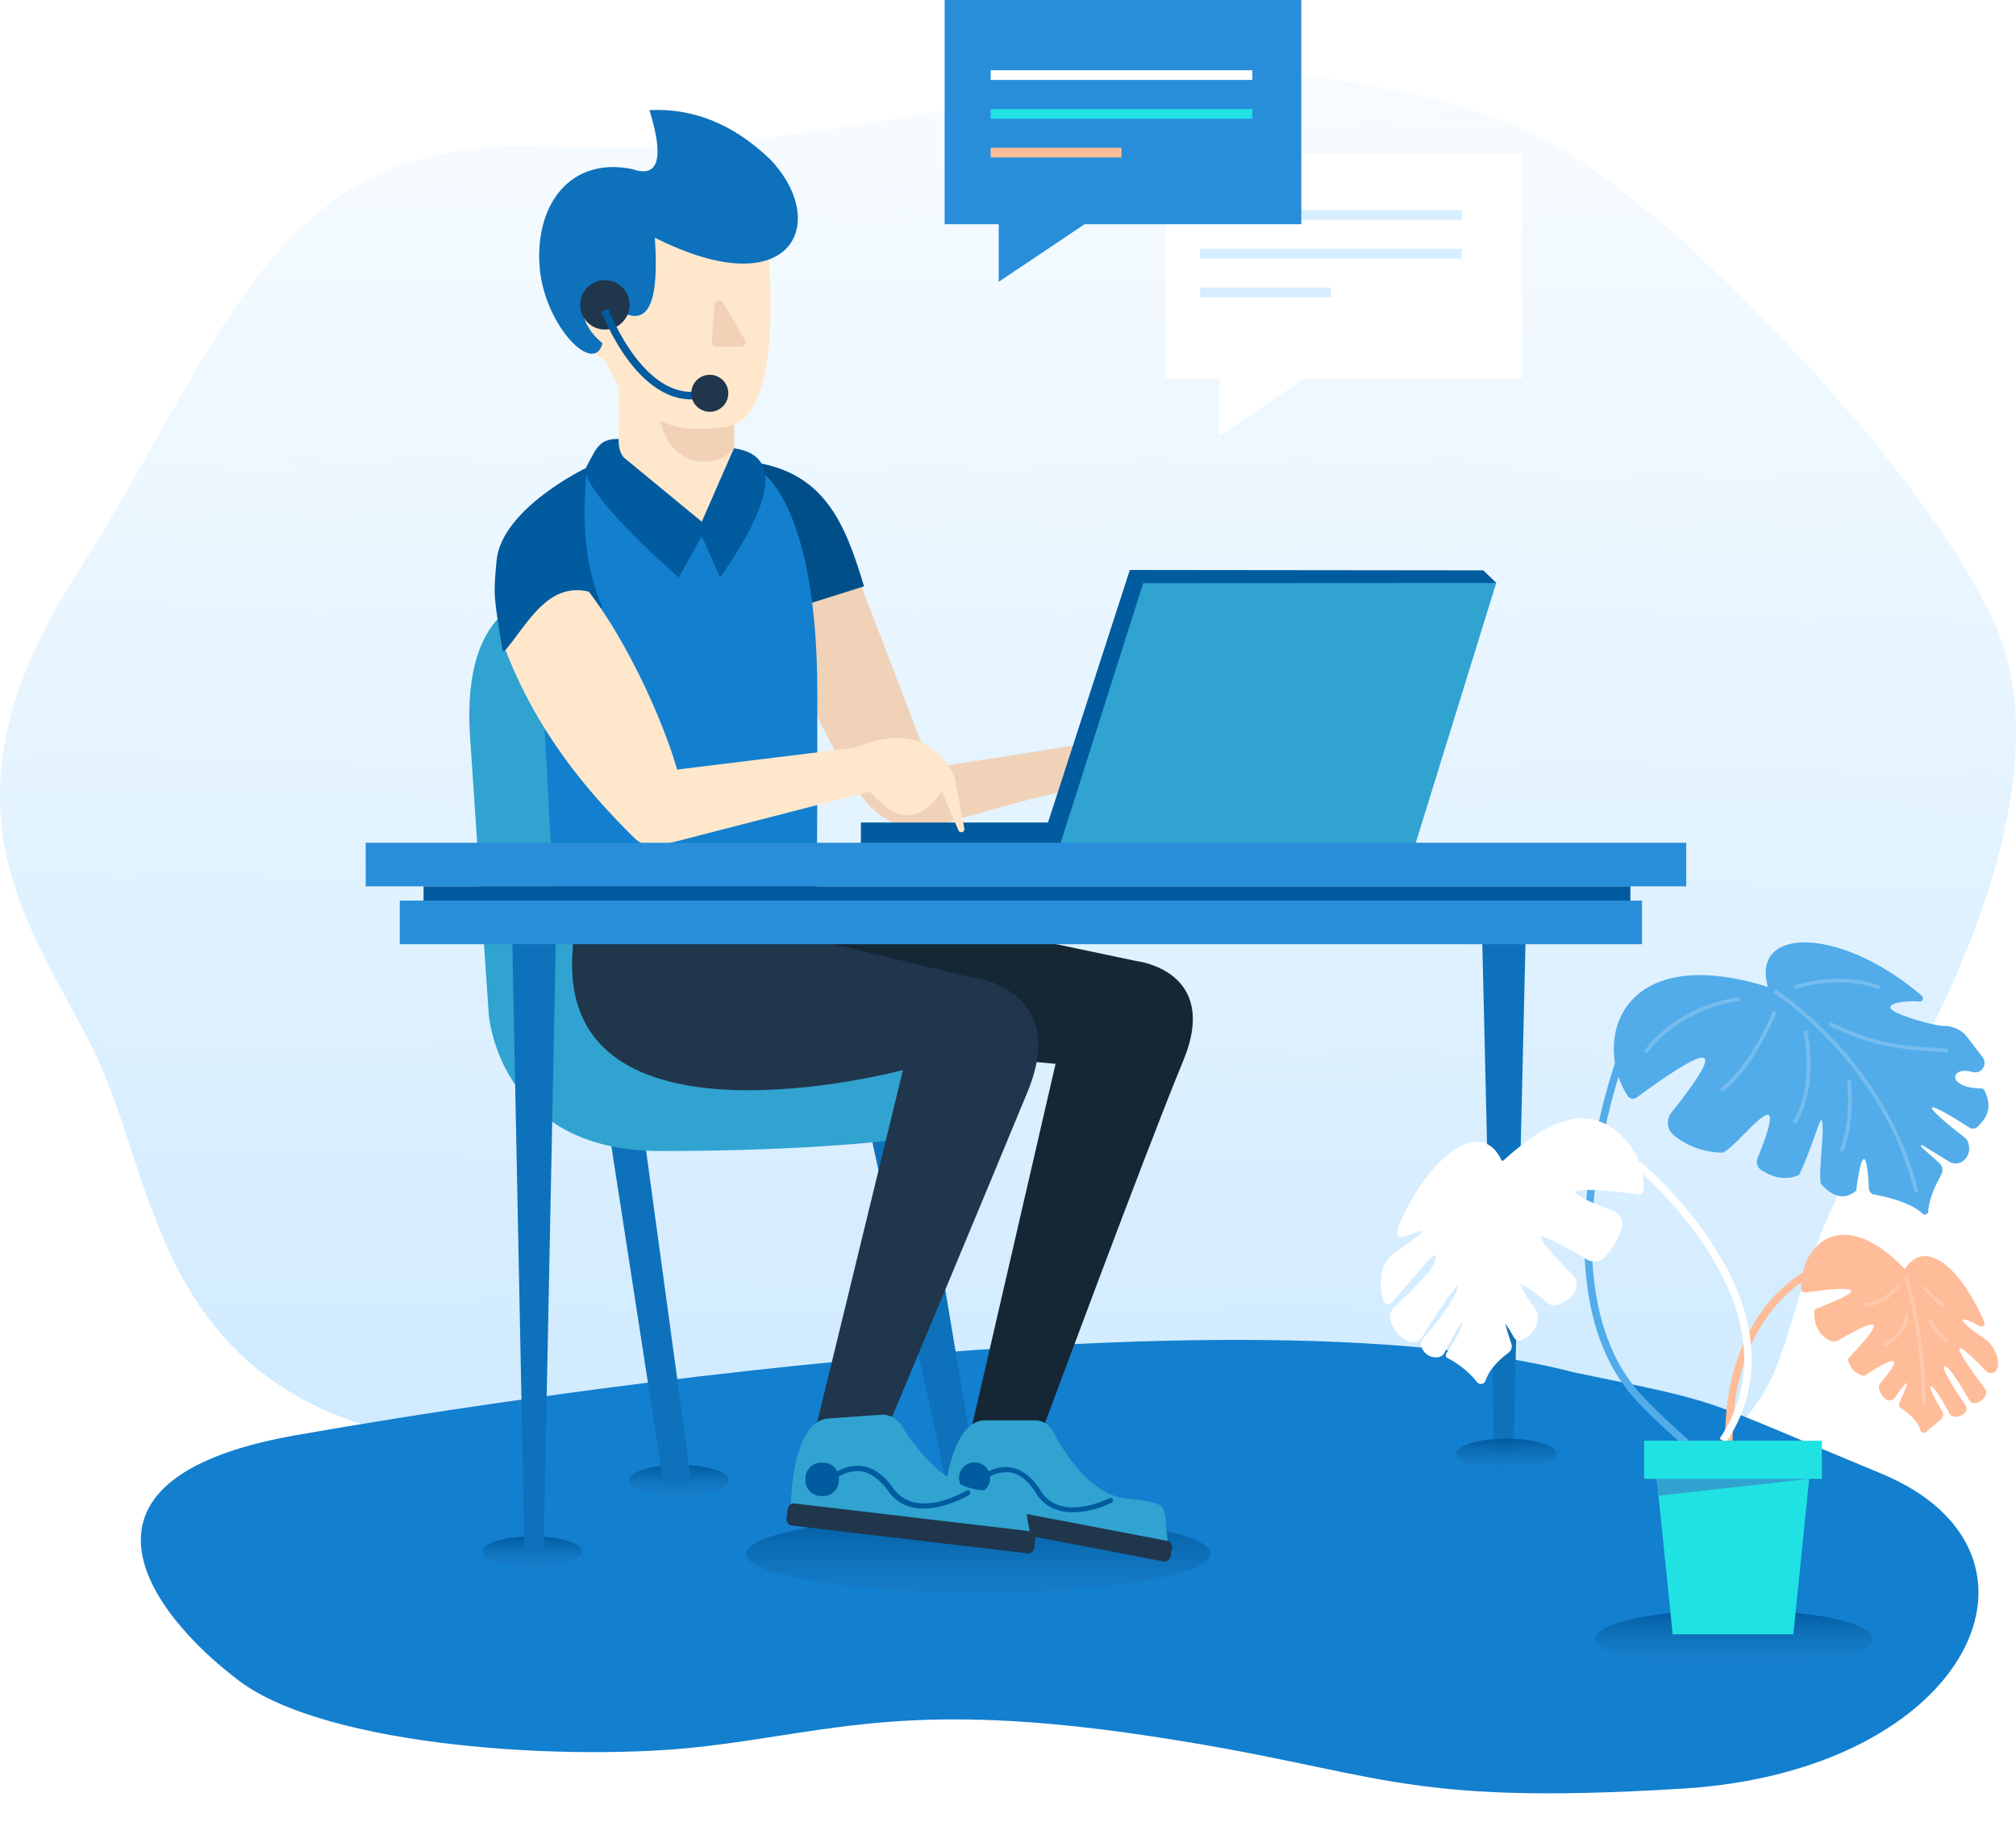 <svg xmlns="http://www.w3.org/2000/svg" xmlns:xlink="http://www.w3.org/1999/xlink" viewBox="-21890.703 -15268 536.104 485.65">
  <defs>
    <style>
      .cls-1 {
        fill: url(#linear-gradient);
      }

      .cls-2 {
        fill: #137fcf;
      }

      .cls-3 {
        fill: url(#linear-gradient-2);
      }

      .cls-4 {
        fill: #0e71bb;
      }

      .cls-5 {
        fill: #152735;
      }

      .cls-6 {
        fill: #f0d2b9;
      }

      .cls-7 {
        fill: #30a3d1;
      }

      .cls-8 {
        fill: #1f364c;
      }

      .cls-9 {
        fill: url(#linear-gradient-3);
      }

      .cls-10 {
        fill: #004f89;
      }

      .cls-11 {
        fill: #005b9f;
      }

      .cls-12 {
        fill: #ffe7cb;
      }

      .cls-13 {
        fill: #f1d2b7;
      }

      .cls-14 {
        fill: #288ed9;
      }

      .cls-15, .cls-21, .cls-22, .cls-23, .cls-26 {
        fill: none;
      }

      .cls-15 {
        stroke: #005b9f;
      }

      .cls-15, .cls-21, .cls-22, .cls-23 {
        stroke-width: 2px;
      }

      .cls-16, .cls-25 {
        fill: #fff;
      }

      .cls-17 {
        fill: #d6eeff;
      }

      .cls-18 {
        fill: #21e2e2;
      }

      .cls-19 {
        fill: #ffbc98;
      }

      .cls-20 {
        fill: url(#linear-gradient-6);
      }

      .cls-21 {
        stroke: #ffbc98;
      }

      .cls-21, .cls-22, .cls-23, .cls-25 {
        stroke-miterlimit: 10;
      }

      .cls-22, .cls-25, .cls-26 {
        stroke: #fff;
      }

      .cls-23 {
        stroke: #52acea;
      }

      .cls-24 {
        fill: #52acea;
      }

      .cls-26 {
        opacity: 0.2;
      }

      .cls-27 {
        filter: url(#Union_11);
      }
    </style>
    <linearGradient id="linear-gradient" x1="0.578" y1="-0.092" x2="0.568" y2="1.227" gradientUnits="objectBoundingBox">
      <stop offset="0" stop-color="#c6e6ff"/>
      <stop offset="1" stop-color="#d6eeff" stop-opacity="0"/>
    </linearGradient>
    <linearGradient id="linear-gradient-2" x1="0.5" y1="1.566" x2="0.5" gradientUnits="objectBoundingBox">
      <stop offset="0" stop-color="#288ed9" stop-opacity="0"/>
      <stop offset="1" stop-color="#005b9f"/>
    </linearGradient>
    <linearGradient id="linear-gradient-3" x1="0.5" y1="1.809" x2="0.5" xlink:href="#linear-gradient-2"/>
    <filter id="Union_11" x="-21583.793" y="-15232.096" width="97.852" height="79.96" filterUnits="userSpaceOnUse">
      <feOffset dx="3" dy="5" input="SourceAlpha"/>
      <feGaussianBlur result="blur"/>
      <feFlood flood-color="#288ed9" flood-opacity="0.173"/>
      <feComposite operator="in" in2="blur"/>
      <feComposite in="SourceGraphic"/>
    </filter>
    <linearGradient id="linear-gradient-6" x1="0.5" y1="1.34" x2="0.5" xlink:href="#linear-gradient-2"/>
  </defs>
  <g id="Group_8033" data-name="Group 8033" transform="translate(-22023 -17860)">
    <g id="Group_5993" data-name="Group 5993" transform="translate(0 1.188)">
      <path id="Path_4227" data-name="Path 4227" class="cls-1" d="M91.556,336S29.449,281.313,5.419,232.411,32,103.931,32,103.931h0c48.456-74.325.575-84.573,110.36-119.047S418.783,12.833,423.926,13.8c66.967,12.807,69.249,63.693,83.736,97.74s49.3,65.77,7.49,131.444-52.724,118.3-126.287,114.354-148.826,25.635-204.613,18.412C128.465,368.621,113.021,352.854,91.556,336Z" transform="translate(667.348 2987.273) rotate(180)"/>
      <path id="Path_5599" data-name="Path 5599" class="cls-2" d="M42.141,38.754c1.545-.322,233.026-54.907,335.971-33.975,42.072,6.431,31.467,4.358,83.122,22.622s28.007,77.782-48.4,86.482-79.493-.529-142.65-6.609-82.967,3.021-117.539,8.979S52.744,121.918,28.1,105.33-26.231,53.487,42.141,38.754Z" transform="translate(173.346 2931.256) rotate(3)"/>
      <ellipse id="Ellipse_619" data-name="Ellipse 619" class="cls-3" cx="13.316" cy="4.058" rx="13.316" ry="4.058" transform="translate(299.568 2980.484)"/>
      <path id="Path_4202" data-name="Path 4202" class="cls-4" d="M78.5,314.5l14.08,91.1h7.454L87.61,314.5Z" transform="translate(216.063 2579.164)"/>
      <path id="Path_4201" data-name="Path 4201" class="cls-5" d="M177.96,245.5l47.209,9.939s22.362,2.485,12.423,26.5-37.27,97.73-37.27,97.73H181.273l22.362-96.9-18.221-1.656s-62.945-20.706-62.945-21.534S117.5,245.5,117.5,245.5Z" transform="translate(209.363 2591.018)"/>
      <path id="Path_4203" data-name="Path 4203" class="cls-4" d="M180.518,403.887H188.8L172.236,304.5,156.5,306.985l3.313,1.656Z" transform="translate(203.357 2580.883)"/>
      <path id="Path_4207" data-name="Path 4207" class="cls-6" d="M155.236,135.253l19.049,49.769,47.209-7.454s24.847-4.141,25.675,4.141-9.939,16.564-9.939,16.564-10.767-3.313-11.6-8.282-53.834,11.6-53.834,11.6-9.939,0-16.564-9.939S139.5,161.831,139.5,161.831v-23.19l5.8-4.141Z" transform="translate(205.584 2610.086)"/>
      <path id="Path_4204" data-name="Path 4204" class="cls-7" d="M52.508,140.5s-21.534,0-19.049,37.27,4.969,73.712,4.969,73.712,2.485,36.442,45.552,36.442,65.43-3.313,65.43-3.313l9.939-22.362L80.667,245.684Z" transform="translate(223.834 2609.055)"/>
      <path id="Path_4206" data-name="Path 4206" class="cls-8" d="M66.46,252.126V245.5h49.693l10.767,3.313,44.724,10.767s27.331,2.485,15.736,30.644-37.27,89.448-37.27,89.448H131.061l23.19-95.246S61.491,309.273,66.46,252.126Z" transform="translate(218.164 2591.018)"/>
      <path id="Path_4208" data-name="Path 4208" class="cls-4" d="M366.765,386.97h-5.052L358.4,247h11.678Z" transform="translate(167.982 2590.76)"/>
      <ellipse id="Ellipse_620" data-name="Ellipse 620" class="cls-9" cx="61.728" cy="10.281" rx="61.728" ry="10.281" transform="translate(330.754 2993.863)"/>
      <g id="Group_5141" data-name="Group 5141" transform="translate(263.838 2713.641)">
        <path id="Path_4205" data-name="Path 4205" class="cls-10" d="M128.5,101.5c19.547,2.541,25.1,16.155,30.182,33.127L132.812,142.8Z" transform="translate(-60.457 -101.5)"/>
        <path id="Path_4209" data-name="Path 4209" class="cls-2" d="M115.382,100.809s14.347,9.164,14.347,58.278,0,56.485-1.242,56.485H59.744l-3.644-67.5s8.614-8.614,7.371-19.629S68.358,100.2,68.358,100.2l20.871,14.742,14.742-1.242Z" transform="translate(-43.927 -97.665)"/>
        <path id="Path_4217" data-name="Path 4217" class="cls-11" d="M65.916,99S43.14,109.85,41.9,123.847c-.828,9.11-.828,9.11,1.656,24.018l26.5-11.6C65.916,126.331,64.342,116.227,65.916,99Z" transform="translate(-41.402 -97.459)"/>
      </g>
      <g id="Group_5135" data-name="Group 5135" transform="translate(381.912 2968.619)">
        <path id="Path_4212" data-name="Path 4212" class="cls-7" d="M209.767,405a5.463,5.463,0,0,1,4.887,2.982c2.9,5.466,9.939,16.813,19.38,17.807,12.506,1.408,9.69,1.408,11.1,11.1S185.5,427.2,185.5,427.2s1.408-22.2,11.1-22.2Z" transform="translate(-184.229 -405)"/>
        <path id="Path_4213" data-name="Path 4213" class="cls-8" d="M243.709,446.841l-58.39-11.181a1.658,1.658,0,0,1-1.325-1.9l.414-2.236a1.658,1.658,0,0,1,1.9-1.325l58.39,11.181a1.658,1.658,0,0,1,1.325,1.9l-.414,2.236A1.616,1.616,0,0,1,243.709,446.841Z" transform="translate(-183.966 -409.323)"/>
        <g id="Group_5134" data-name="Group 5134" transform="translate(11.308 12.423)">
          <path id="Path_4214" data-name="Path 4214" class="cls-11" d="M227.171,431.347c-4.8,1.16-11.6,1.491-15.156-4.721-1.988-3.064-4.307-4.887-6.874-5.218a9.231,9.231,0,0,0-6.377,1.822.676.676,0,0,1-.994-.083.656.656,0,0,1,.083-.911c.166-.083,3.4-2.733,7.454-2.153,2.982.414,5.632,2.4,7.868,5.8,5.135,9.11,17.972,2.65,18.552,2.4a.666.666,0,0,1,.911.248.7.7,0,0,1-.331.911A22.336,22.336,0,0,1,227.171,431.347Z" transform="translate(-197.619 -420)"/>
        </g>
        <path id="Path_4215" data-name="Path 4215" class="cls-11" d="M194.641,426.782h0a4.153,4.153,0,0,1-4.141-4.141h0a4.153,4.153,0,0,1,4.141-4.141h0a4.153,4.153,0,0,1,4.141,4.141h0A4.1,4.1,0,0,1,194.641,426.782Z" transform="translate(-185.088 -407.319)"/>
      </g>
      <rect id="Rectangle_2114" data-name="Rectangle 2114" class="cls-11" width="55.491" height="5.798" transform="translate(361.234 2809.602)"/>
      <path id="Path_4216" data-name="Path 4216" class="cls-12" d="M45.063,154.825c5.8-6.709,11.138-18.131,22.154-15.481,9.276,12.009,19.023,32.085,23.5,47.324l47.209-5.8c12.258-5.052,21.2-2.733,26.5,7.454l2.65,14a.829.829,0,0,1-1.574.5l-4.39-10.353c-5.88,8.531-12.258,8.365-19.049,0L86.488,206.794a7.529,7.529,0,0,1-7.123-1.9C66.114,191.8,53.345,176.276,45.063,154.825Z" transform="translate(221.658 2608.852)"/>
      <path id="Path_4211" data-name="Path 4211" class="cls-7" d="M338.951,136H244.534L223,205.571h94.417Z" transform="translate(191.242 2609.828)"/>
      <g id="Group_5137" data-name="Group 5137" transform="translate(341.434 2967.111)">
        <path id="Path_4218" data-name="Path 4218" class="cls-7" d="M160.435,403.2a5.884,5.884,0,0,1,5.383,2.733c3.479,5.549,11.761,16.9,21.7,17.31,13.252.5,10.353.745,12.506,10.85,2.236,10.1-63.525-5.715-63.525-5.715s-.248-23.439,10.021-24.184Z" transform="translate(-135.333 -403.18)"/>
        <path id="Path_4219" data-name="Path 4219" class="cls-8" d="M199.12,444.95l-62.531-7.371a1.671,1.671,0,0,1-1.491-1.822l.331-2.567a1.671,1.671,0,0,1,1.822-1.491l62.531,7.371a1.671,1.671,0,0,1,1.491,1.822l-.331,2.568A1.565,1.565,0,0,1,199.12,444.95Z" transform="translate(-135.092 -408.078)"/>
        <g id="Group_5136" data-name="Group 5136" transform="translate(11.499 13.584)">
          <path id="Path_4220" data-name="Path 4220" class="cls-11" d="M180.551,429.784c-4.969,1.656-12.092,2.485-16.233-3.81-2.319-3.064-4.887-4.8-7.62-4.969a9.6,9.6,0,0,0-6.543,2.4.7.7,0,0,1-.994-.994,11.135,11.135,0,0,1,7.7-2.816c3.23.166,6.129,2.071,8.7,5.549,6.046,9.193,19.132,1.408,19.712,1.077a.749.749,0,0,1,.994.166.79.79,0,0,1-.248.994A30.72,30.72,0,0,1,180.551,429.784Z" transform="translate(-148.975 -419.582)"/>
        </g>
        <path id="Path_4221" data-name="Path 4221" class="cls-11" d="M146.167,427.46h-.5a4.181,4.181,0,0,1-4.472-3.893v-.5a4.181,4.181,0,0,1,3.893-4.472h.5a4.181,4.181,0,0,1,4.472,3.893v.5A4.181,4.181,0,0,1,146.167,427.46Z" transform="translate(-136.139 -405.826)"/>
      </g>
      <path id="Path_4222" data-name="Path 4222" class="cls-11" d="M79.48,89.8c-5.052,0-5.8,1.988-8.614,7.371-2.485,6.129,24.515,29.485,24.515,29.485l6.129-11.015,4.887,11.015c12.258-17.558,17.89-32.383,3.644-34.371Z" transform="translate(217.402 2617.764)"/>
      <path id="Path_4224" data-name="Path 4224" class="cls-12" d="M118.264,20.844c2.9,31.555-.083,48.948-8.614,52.758v6.129l-1.325,2.982L101.037,99.36,80.248,82.215c-1.739-2.236-1.242-4.887-1.242-6.129V63.829l-3.644-7.371c-5.383-3.23-7.785-7.04-7.371-12.258l4.887-19.629L85.135,17.2Z" transform="translate(217.877 2630.234)"/>
      <path id="Path_4225" data-name="Path 4225" class="cls-13" d="M94.6,83.9c7.537,4.141,19.629,1.242,19.629,1.242v6.129C109.342,97.4,97.085,96.158,94.6,83.9Z" transform="translate(213.297 2618.777)"/>
      <ellipse id="Ellipse_609" data-name="Ellipse 609" class="cls-3" cx="13.316" cy="4.058" rx="13.316" ry="4.058" transform="translate(260.568 2999.484)"/>
      <path id="Path_4226" data-name="Path 4226" class="cls-13" d="M111.844,46.366,111.1,56.3a1.2,1.2,0,0,0,1.242,1.325h6.543a1.186,1.186,0,0,0,1.077-1.739l-5.8-9.939A1.216,1.216,0,0,0,111.844,46.366Z" transform="translate(210.465 2625.418)"/>
      <path id="Path_4210" data-name="Path 4210" class="cls-4" d="M55.365,413.422H50.313L47,248H58.678Z" transform="translate(221.475 2590.588)"/>
      <rect id="Rectangle_2115" data-name="Rectangle 2115" class="cls-14" width="351.166" height="11.595" transform="translate(229.547 2814.984)"/>
      <rect id="Rectangle_2117" data-name="Rectangle 2117" class="cls-11" width="320.924" height="6.336" transform="translate(244.934 2826.578)"/>
      <rect id="Rectangle_2118" data-name="Rectangle 2118" class="cls-14" width="330.349" height="11.595" transform="translate(238.6 2830.371)"/>
      <path id="Path_4228" data-name="Path 4228" class="cls-4" d="M30.749,33.98C67.108,52.325,77.5,30.112,61.472,13.2,51.194,3.258,40.254-.5,29.313.053c2.984,9.615,3.978,18.677-4.531,15.693C8.2,12.32-1.506,25.344.191,42.633,1.84,57.794,14.627,70.733,16.825,62.05,2.679,50.336,21.8,37.185,20.582,52.988,29.644,58.845,31.855,50,30.749,33.98Z" transform="translate(275.686 2620.055)"/>
      <path id="Path_4229" data-name="Path 4229" class="cls-11" d="M19709.895,3812.515l-3.488-3.35-93.984-.1-21.846,67.448h5.1l20.293-63.946Z" transform="translate(-19179.676 -1066.641)"/>
      <circle id="Ellipse_612" data-name="Ellipse 612" class="cls-8" cx="6.563" cy="6.563" r="6.563" transform="translate(286.59 2665.342)"/>
      <ellipse id="Ellipse_1296" data-name="Ellipse 1296" class="cls-3" cx="13.316" cy="4.058" rx="13.316" ry="4.058" transform="translate(519.568 2973.484)"/>
      <path id="Path_4230" data-name="Path 4230" class="cls-15" d="M19481,3732.309s10.289,27.661,27.707,21.928" transform="translate(-19187.848 -1058.971)"/>
      <circle id="Ellipse_613" data-name="Ellipse 613" class="cls-8" cx="4.923" cy="4.923" r="4.923" transform="translate(316.125 2690.502)"/>
      <g class="cls-27" transform="matrix(1, 0, 0, 1, 22023, 17858.81)">
        <path id="Union_11-2" data-name="Union 11" class="cls-16" d="M14.381,59.648H0V0H94.85V59.648H37.211L14.381,74.96Z" transform="translate(-21583.79 -15232.1)"/>
      </g>
      <g id="Group_5172" data-name="Group 5172" transform="translate(451.453 2646.689)">
        <rect id="Rectangle_2132" data-name="Rectangle 2132" class="cls-17" width="69.577" height="2.577" transform="translate(0)"/>
        <rect id="Rectangle_2133" data-name="Rectangle 2133" class="cls-17" width="69.577" height="2.577" transform="translate(0 10.308)"/>
        <rect id="Rectangle_2134" data-name="Rectangle 2134" class="cls-17" width="34.789" height="2.577" transform="translate(0 20.615)"/>
      </g>
      <path id="Union_10" data-name="Union 10" class="cls-14" d="M14.381,59.648H0V0H94.85V59.648H37.211L14.381,74.96Z" transform="translate(383.498 2590.813)"/>
      <rect id="Rectangle_2128" data-name="Rectangle 2128" class="cls-16" width="69.577" height="2.577" transform="translate(395.74 2609.496)"/>
      <rect id="Rectangle_2129" data-name="Rectangle 2129" class="cls-18" width="69.577" height="2.577" transform="translate(395.74 2619.805)"/>
      <rect id="Rectangle_2130" data-name="Rectangle 2130" class="cls-19" width="34.789" height="2.577" transform="translate(395.74 2630.113)"/>
    </g>
    <g id="Group_6362" data-name="Group 6362" transform="translate(23 38.674)">
      <ellipse id="Ellipse_1307" data-name="Ellipse 1307" class="cls-20" cx="36.912" cy="7.834" rx="36.912" ry="7.834" transform="translate(533.52 2981.504)"/>
      <g id="Group_6361" data-name="Group 6361" transform="translate(477 2804.001)">
        <path id="Path_5736" data-name="Path 5736" class="cls-18" d="M127.418,170.5H86.9l4.221,41.362H123.2Z" transform="translate(-14.016 -27.815)"/>
        <path id="Path_5737" data-name="Path 5737" class="cls-19" d="M160.941,104.856C144.5,87.531,133.133,98.1,133.4,110.186a.913.913,0,0,0,.977.888c15.725-2.132,15.992-.711,3.11,4.264a.984.984,0,0,0-.622.8c-.089,3.287.977,5.953,3.82,7.552a2.57,2.57,0,0,0,2.754,0c11.372-6.574,12.26-5.419,2.665,4.709a1.033,1.033,0,0,0-.178.888,5.3,5.3,0,0,0,3.909,3.909.738.738,0,0,0,.711-.178c8.707-5.686,9.684-4.62,3.909,2.132a1.787,1.787,0,0,0-.267,1.866,6.256,6.256,0,0,0,1.333,2.132,1.8,1.8,0,0,0,2.843-.178c3.731-5.419,4.176-5.153,1.066,1.6a1.008,1.008,0,0,0,.355,1.155c2.754,1.866,4.709,3.82,5.331,6.041a.879.879,0,0,0,1.422.444l4-3.376a1.654,1.654,0,0,0,.444-2.043s-4.353-7.2-3.021-6.752,4.886,7.285,4.886,7.285a1.858,1.858,0,0,0,1.51.8,4.257,4.257,0,0,0,2.31-.8,1.684,1.684,0,0,0,.444-2.221s-6.93-9.95-5.6-10.395,6.574,9.062,6.574,9.062a1.751,1.751,0,0,0,1.777.711,4.019,4.019,0,0,0,2.221-1.51,1.873,1.873,0,0,0,.178-2.31c-9.684-12.882-8.529-13.86.267-4.709a1.8,1.8,0,0,0,3.021-.711,6.182,6.182,0,0,0-.355-3.909,8.1,8.1,0,0,0-3.11-4c-7.818-5.242-7.107-6.574-1.155-3.287a.873.873,0,0,0,1.155-1.155C175.245,103.434,166.094,96.771,160.941,104.856Z" transform="translate(-22.108 -17.946)"/>
        <path id="Path_5738" data-name="Path 5738" class="cls-21" d="M109.6,150.347c-.253-33.765,20.681-44.147,20.681-44.147" transform="translate(-17.555 -17.792)"/>
        <path id="Path_5739" data-name="Path 5739" class="cls-22" d="M80.9,71.5s46.173,37.985,22.622,73.438" transform="translate(-13.081 -12.383)"/>
        <path id="Path_5740" data-name="Path 5740" class="cls-23" d="M8.2,0s-22.791,65.6,7.6,94.852c4.558,4.432,8.61,7.8,12.071,10.638" transform="matrix(0.999, 0.035, -0.035, 0.999, 56.399, 26.611)"/>
        <path id="Path_5741" data-name="Path 5741" class="cls-24" d="M75.023,41.265C65.569,26.493,73.166.073,112.333,12.312c-4.643-16.291,19.5-16.038,40.94,2.364A.871.871,0,0,1,152.6,16.2c-2.27-.289-9.123.182-7.433,2.063,1.342,1.508,11.341,4.436,14.1,4.436a7.721,7.721,0,0,1,6.078,2.954l4.052,5.318a2.518,2.518,0,0,1-2.7,3.967c-5.909-1.688-7.006,4.221,2.448,4.389a.811.811,0,0,1,.76.506c2.279,4.643.591,7.344-1.857,9.707a1.779,1.779,0,0,1-2.026.253c-12.746-8.188-13.59-6.922-1.519,2.448a3.272,3.272,0,0,1,1.266,2.195,4.171,4.171,0,0,1-1.6,4.221,3.31,3.31,0,0,1-3.714.084l-7.006-4.3c-.253-.169-.506.169-.338.422l4.811,4.3a2.563,2.563,0,0,1,.506,3.123c-2.11,3.714-3.292,7.006-3.461,9.792a.891.891,0,0,1-1.435.591c-2.448-2.279-6.753-3.967-13-5.149a1.7,1.7,0,0,1-1.351-1.6c-.506-10.467-1.941-10.551-3.376.591-2.87,2.448-5.993,1.857-9.285-1.688-1.033-2.118,1.222-16.062,0-17.13-.308-.47-3.092,8.964-5.909,14.6-3.545,1.6-6.837.76-10.045-1.266a2.647,2.647,0,0,1-1.013-3.123c9.876-24.226-4.98-3.208-9.2-1.519a20.8,20.8,0,0,1-13.084-4.643,4.332,4.332,0,0,1-.675-5.909c14.1-17.726,12.324-19.837-9.116-4.136A1.673,1.673,0,0,1,75.023,41.265Z" transform="translate(-9.905 -0.466)"/>
        <path id="Path_5742" data-name="Path 5742" class="cls-25" d="M31.657,68.307a.844.844,0,0,0,1.351.253c15.616-14.1,24.564-13.421,32.076-5.149a17.888,17.888,0,0,1,4.305,12.577.8.8,0,0,1-.929.76c-21.356-2.954-22.2-.169-7.006,5.149a3.439,3.439,0,0,1,2.195,4.136,20.419,20.419,0,0,1-4.221,7.344,3.382,3.382,0,0,1-4.3.76c-16.123-9.623-17.3-8.1-4.474,4.811a3.331,3.331,0,0,1,.422,4.221,7.635,7.635,0,0,1-3.967,2.954,2.551,2.551,0,0,1-2.448-.422c-9.285-7.6-10.3-6.669-3.8,2.532a2.654,2.654,0,0,1,.422,1.773,6.117,6.117,0,0,1-4.389,5.571.849.849,0,0,1-.929-.422c-3.8-6.584-4.474-6.331-1.688,1.941a1.6,1.6,0,0,1-.591,1.857c-3.461,2.617-5.4,5.149-6.246,7.6A.794.794,0,0,1,26,126.8a24.983,24.983,0,0,0-8.019-6.5c-.253-.169-.084-.591.084-.844,1.013-1.351,4.221-6.078,4.136-8.526-.169-2.448-4.389,5.571-5.656,8.188a1.762,1.762,0,0,1-1.351.929,3.5,3.5,0,0,1-3.883-2.532,1.575,1.575,0,0,1,.338-1.6c2.026-2.364,8.779-10.214,9.539-14.519.844-5.065-10.636,13.59-10.636,13.59a2.427,2.427,0,0,1-3.208.76,8.46,8.46,0,0,1-4.136-4.727,3.3,3.3,0,0,1,.675-3.376S13.93,98.526,14.859,95.4c1.266-4.052-1.941-1.773-2.11-1.519L2.619,105.7a.815.815,0,0,1-1.351-.338A13.719,13.719,0,0,1,.847,98.1a7.936,7.936,0,0,1,3.292-5.065C14.606,86.117,13.93,84.851,6,88.059a.858.858,0,0,1-1.1-1.1C10.3,71.852,25.579,55.56,31.657,68.307Z" transform="translate(-0.557 -10.202)"/>
        <path id="Path_5743" data-name="Path 5743" class="cls-7" d="M87.381,175l-.636-4.494h40.692Z" transform="translate(-13.992 -27.816)"/>
        <rect id="Rectangle_2922" data-name="Rectangle 2922" class="cls-18" width="47.271" height="10.129" transform="translate(69.507 132.555)"/>
      </g>
      <path id="Path_5744" data-name="Path 5744" class="cls-26" d="M-18081.51-17488.6s29.3,18.545,37.7,53.471" transform="translate(18662.75 20305.6)"/>
      <path id="Path_5745" data-name="Path 5745" class="cls-26" d="M-18040.131-17398.771s5.051,16.93,4.662,34.26" transform="translate(18656.299 20291.598)"/>
      <path id="Path_5746" data-name="Path 5746" class="cls-26" d="M-18072.445-17476.049s3.455,13.818-2.854,24.459" transform="translate(18661.781 20303.643)"/>
      <path id="Path_5747" data-name="Path 5747" class="cls-26" d="M0,0S8.064,2.6,13.812,3.112c8.563.765,16.7-.4,18.433-.4" transform="translate(595.734 2825.612) rotate(8)"/>
      <path id="Path_5748" data-name="Path 5748" class="cls-26" d="M-18058.527-17460.713s1.422,10.678-2,19.031" transform="translate(18659.479 20301.252)"/>
      <path id="Path_5749" data-name="Path 5749" class="cls-26" d="M-18084.146-17482.193s-5.861,14.9-14.281,20.914" transform="translate(18665.387 20304.602)"/>
      <path id="Path_5750" data-name="Path 5750" class="cls-26" d="M-18075.3-17490.137s11.531-4.184,22.574,0" transform="translate(18661.781 20306.129)"/>
      <path id="Path_5751" data-name="Path 5751" class="cls-26" d="M-18097.273-17486.1s-15.094,1.191-24.969,14.1" transform="translate(18669.1 20305.209)"/>
      <path id="Path_5752" data-name="Path 5752" class="cls-26" d="M-18041.227-17386.791s1.277,3.938-5.936,8.209" transform="translate(18657.396 20289.729)"/>
      <path id="Path_5753" data-name="Path 5753" class="cls-26" d="M-18034.582-17389.568c.559.68,3.02,3.76,5.631,5.107" transform="translate(18655.436 20285.162)"/>
      <path id="Path_5754" data-name="Path 5754" class="cls-26" d="M-18033.926-17381.336a15.506,15.506,0,0,0,4.885,5.6" transform="translate(18656.332 20285.879)"/>
      <path id="Path_5755" data-name="Path 5755" class="cls-26" d="M-18044.037-17396.039a13.159,13.159,0,0,1-9.2,5.367" transform="translate(18658.342 20291.17)"/>
    </g>
  </g>
</svg>
